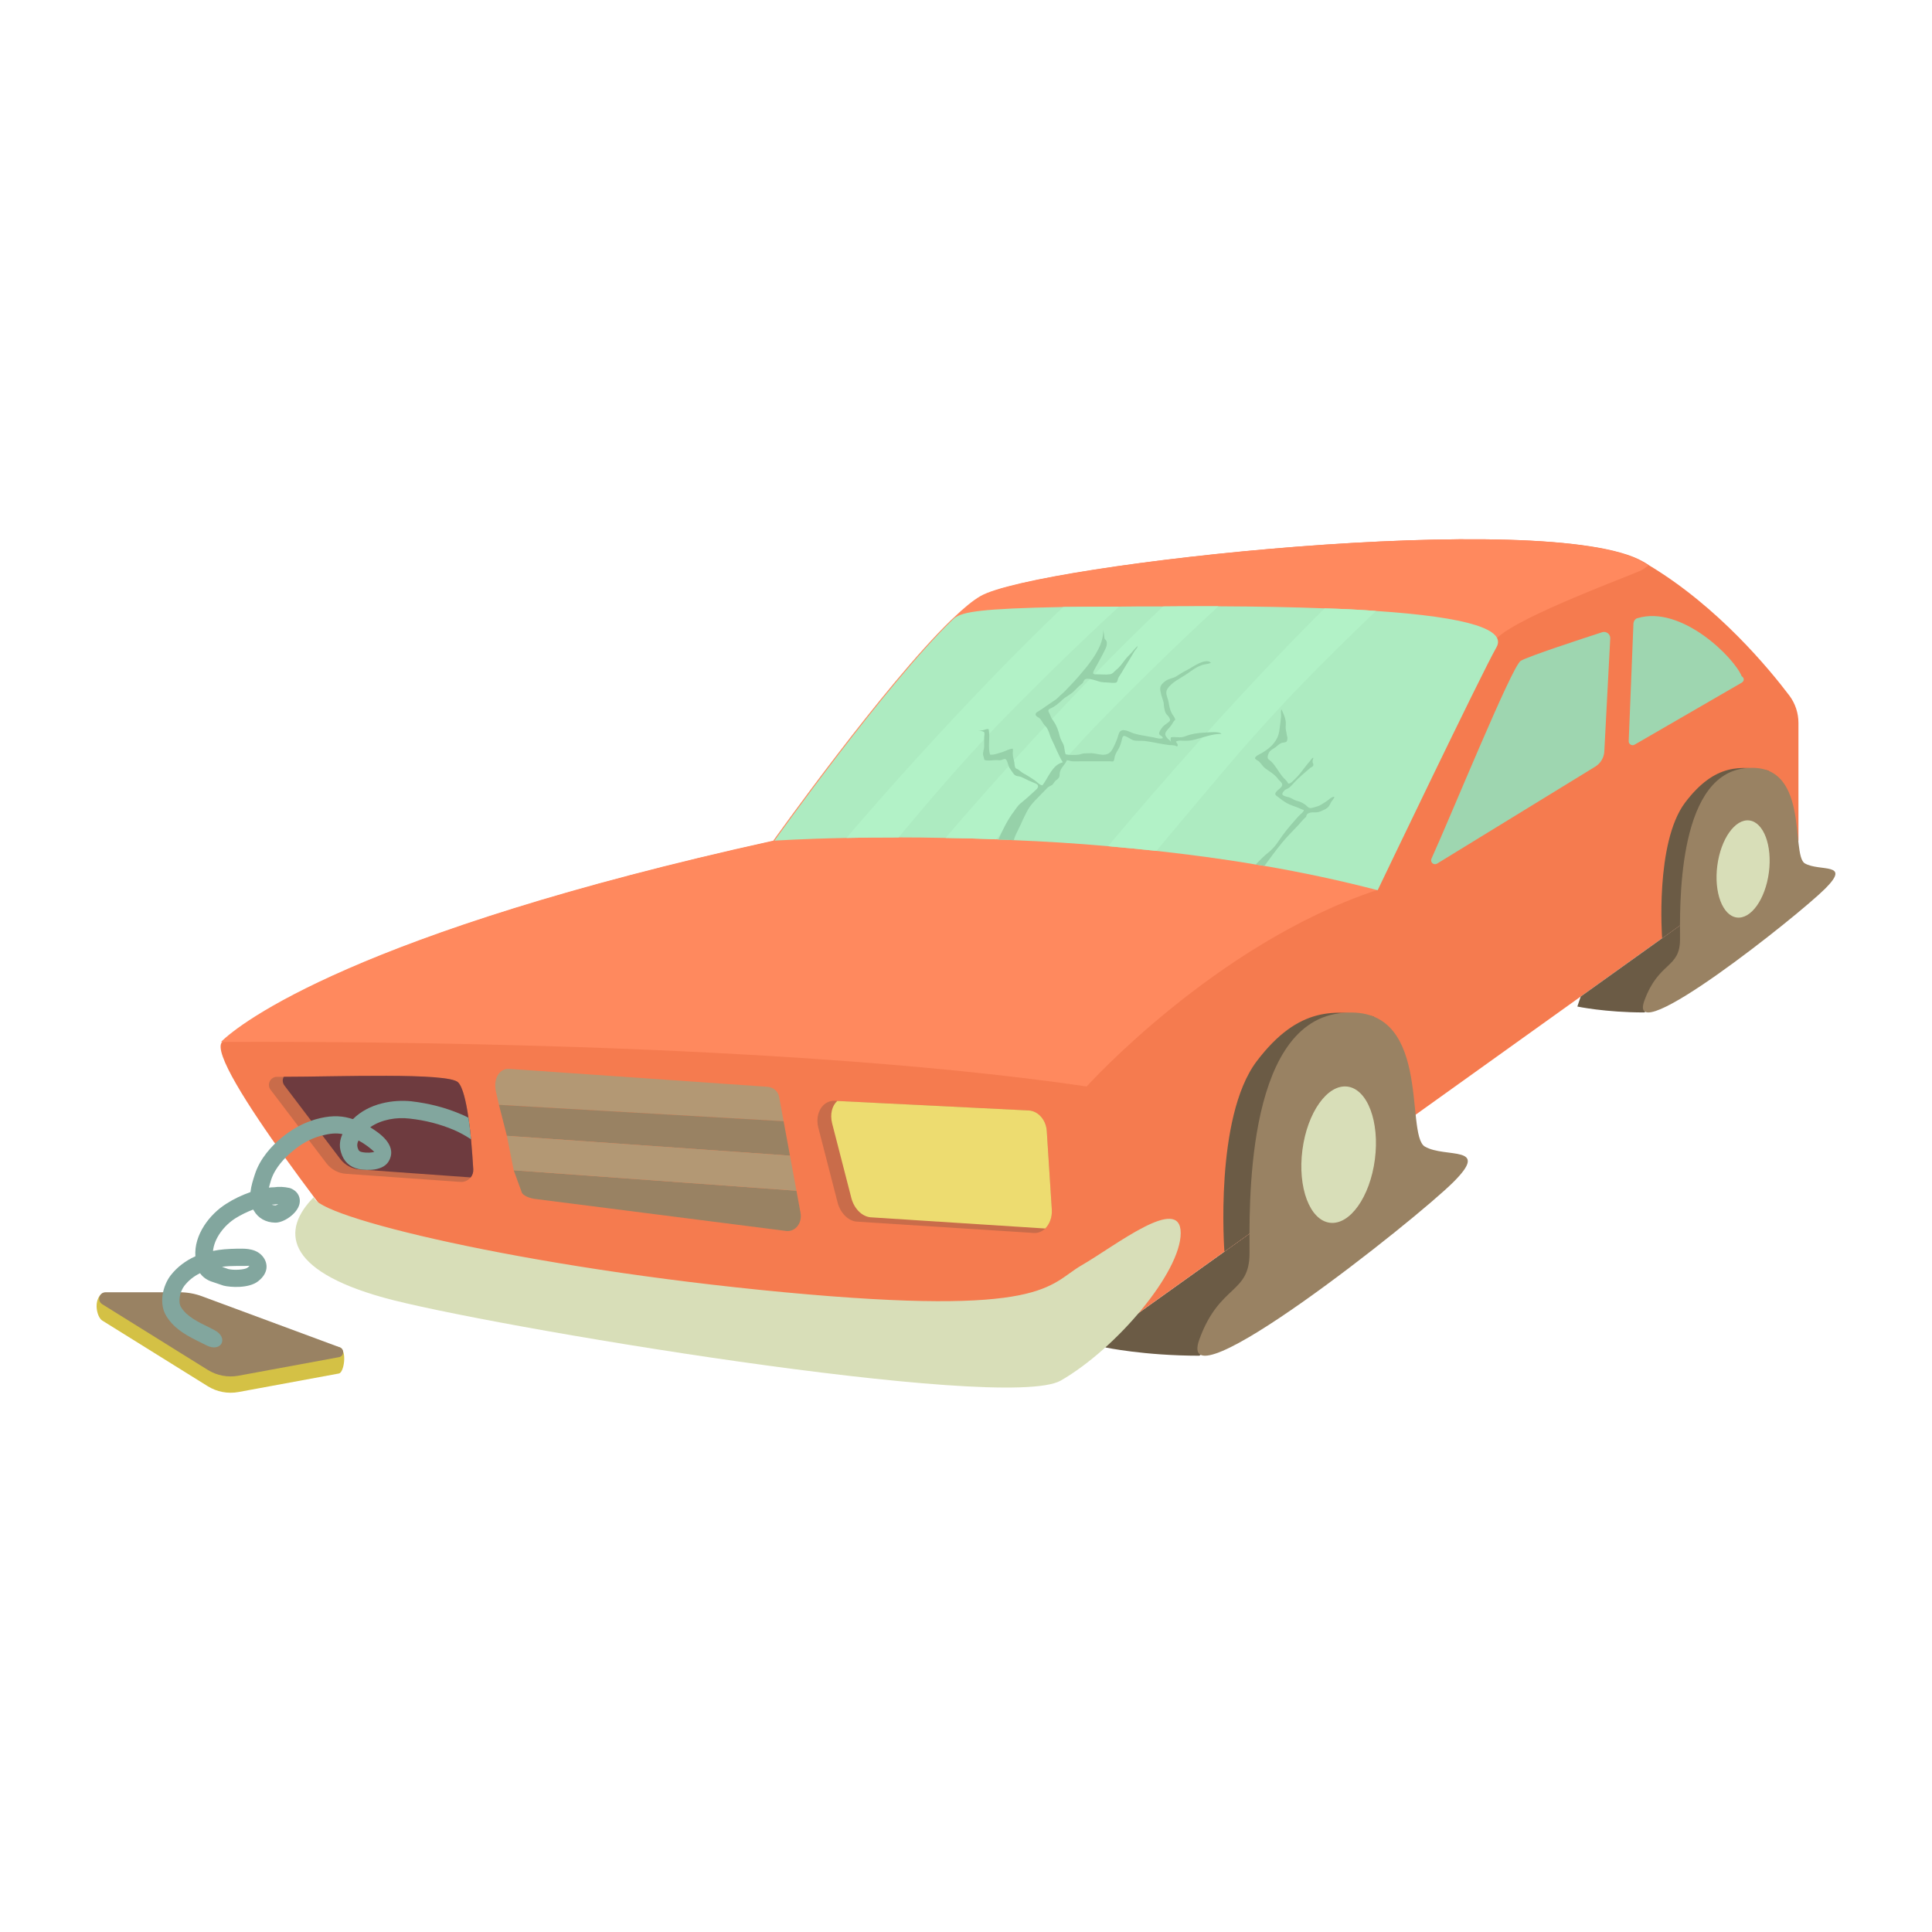 <svg xmlns="http://www.w3.org/2000/svg" xmlns:xlink="http://www.w3.org/1999/xlink" height="512px" id="Layer_1" style="enable-background:new 0 0 512 512;" viewBox="0 0 512 512" width="512px" xml:space="preserve"><g><path d="M351.877,312.075c-7.409,17.381-15.231,33.481-15.231,33.481l-18.799,13.722   c-14.591,0-24.927-2.196-24.927-2.196l1.235-3.705l30.325-21.68L351.877,312.075z" style="fill:#6B5B45;"></path><path d="M27.097,349.957l27.955,17.402c2.429,1.512,5.335,2.062,8.149,1.544l26.622-4.911   c1.357-0.25,2.219-6.051,0.225-6.934l-36.506-9.203c-1.904-0.705-3.917-1.066-5.947-1.066l-20.5-4.051   C24.632,344.498,25.634,349.046,27.097,349.957z" style="fill:#D4C145;"></path><path d="M27.097,345.632l27.955,17.402c2.429,1.512,5.335,2.063,8.149,1.544l26.622-4.911   c1.357-0.25,1.519-2.13,0.225-2.609l-36.506-13.528c-1.904-0.705-3.917-1.066-5.947-1.066H28.003   C26.279,342.463,25.634,344.721,27.097,345.632z" style="fill:#998263;"></path><path d="M476.607,191.598v31.194l-124.731,89.282l-27.397,19.622l-30.325,21.68l-2.059,1.51l-195.9-20.811   c0,0-42.308-52.966-37.323-57.952c4.94-4.939,35.814-28.952,146.365-53.331c0,0,29.41-41.302,47.157-58.5   c0.183-0.183,0.366-0.32,0.549-0.503c2.744-2.652,5.214-4.665,7.181-5.809c14.728-8.507,150.619-23.418,175.318-9.148   c0.549,0.32,1.144,0.641,1.692,1.052c18.295,11.023,31.834,27.535,37.094,34.487C475.784,186.475,476.607,188.991,476.607,191.598z   " style="fill:#F57B4F;"></path><path d="M436.823,149.884c-0.869,0.641-1.463,1.052-1.738,1.189c-1.967,1.097-32.52,12.166-38.421,18.067   c-5.855,5.9-34.259,23.235-34.259,23.235l2.378,43.543c-42.811,14.27-76.796,52.005-76.796,52.005   c-87.682-12.853-219.456-11.801-229.427-11.801c4.94-4.939,35.814-28.952,146.365-53.331c0,0,29.41-41.302,47.157-58.5   c0.183-0.183,0.366-0.32,0.549-0.503c2.744-2.652,5.214-4.665,7.181-5.809c14.728-8.507,150.619-23.418,175.318-9.148   C435.68,149.152,436.274,149.473,436.823,149.884z" style="fill:#FF895E;"></path><path d="M83.206,317.211c-8.706,8.706-7.856,19.328,18.403,26.656   c26.259,7.328,164.728,30.534,179.536,21.984c14.808-8.549,31.754-28.701,31.754-39.083c0-10.381-17.344,3.403-26.259,8.549   c-8.915,5.147-9.16,13.681-78.776,7.146C138.249,335.928,83.206,322.31,83.206,317.211z" style="fill:#D8DEB8;"></path><path d="M125.423,309.879c0.046,0.823-0.229,1.601-0.686,2.15c-0.641,0.778-1.647,1.281-2.744,1.189   l-30.325-2.15c-2.012-0.137-3.888-1.143-5.123-2.744l-14.774-19.439c-1.189-1.418-0.137-3.568,1.692-3.522h1.738   c13.767,0,43.543-1.189,46.196,1.464C123.96,289.388,125.057,303.201,125.423,309.879z" style="fill:#C96C4A;"></path><path d="M278.74,320.536c0.137,2.059-0.595,3.888-1.738,5.032c-0.823,0.778-1.829,1.235-2.927,1.189   l-47.065-3.018c-2.241-0.183-4.299-2.287-5.031-5.031l-5.123-19.897c-0.961-3.842,1.235-7.272,4.436-7.09l0.595,0.046l50.725,2.516   c2.561,0.137,4.665,2.561,4.802,5.58L278.74,320.536z" style="fill:#C96C4A;"></path><path d="M125.423,309.879c0.046,0.823-0.229,1.601-0.686,2.15l-29.273-2.104h-0.137   c-2.013-0.137-3.888-1.144-5.123-2.744l-4.757-6.266l-2.973-3.888l-7.044-9.285c-0.595-0.732-0.64-1.647-0.229-2.379   c13.767,0,43.543-1.189,46.196,1.464c1.235,1.235,2.104,4.986,2.744,9.376c0.275,1.876,0.503,3.796,0.686,5.717   C125.103,304.894,125.286,307.73,125.423,309.879z" style="fill:#6E3B3F;"></path><path d="M278.74,320.536c0.137,2.059-0.595,3.888-1.738,5.032l-46.334-2.973   c-2.241-0.229-4.299-2.287-5.031-5.031l-5.123-19.897c-0.595-2.424,0-4.665,1.372-5.9l50.725,2.516   c2.561,0.137,4.665,2.561,4.802,5.58L278.74,320.536z" style="fill:#EDDC70;"></path><path d="M207.662,297.132l-1.194-6.46c-0.278-1.501-1.59-2.601-3.193-2.669l-68.402-4.743   c-2.361-0.148-4.171,2.381-3.481,5.862l0.836,3.673L207.662,297.132z" style="fill:#B39874;"></path><polygon points="209.348,306.255 207.662,297.132 132.228,292.795 134.328,301.006  " style="fill:#998263;"></polygon><path d="M136.138,310.141l2.18,5.968c0.353,0.671,1.646,1.304,3.176,1.582l66.951,8.539   c2.343,0.207,4.204-2.109,3.701-4.833l-1.079-5.841L136.138,310.141z" style="fill:#998263;"></path><polygon points="209.348,306.255 134.328,301.006 136.138,310.141 211.067,315.556  " style="fill:#B39874;"></polygon><g><path d="M124.142,296.203c-0.686-0.366-1.372-0.686-2.058-0.96c-4.116-1.738-8.37-2.836-13.035-3.385    c-4.757-0.503-11.252,0.458-15.506,4.711c-0.274-0.046-0.549-0.137-0.823-0.229c-2.79-0.778-5.58-0.686-9.011,0.274    c-0.412,0.137-0.823,0.229-1.235,0.411c-2.881,0.961-5.397,2.47-7.913,4.528c-2.47,2.058-5.672,5.397-7.044,9.742    c-0.412,1.281-0.961,2.928-1.144,4.62c-2.333,0.823-4.436,1.83-6.358,3.065c-4.482,2.79-8.645,8.279-8.233,13.95    c-2.653,1.189-4.848,2.881-6.54,5.031c-2.104,2.744-3.248,7.456-1.144,10.84c2.195,3.613,5.992,5.443,9.331,7.09l1.281,0.64    c3.975,2.01,6.033-2.061,2.058-4.071l-1.326-0.686c-2.927-1.418-5.946-2.881-7.456-5.351c-0.914-1.509-0.274-4.162,0.869-5.672    c1.144-1.463,2.561-2.562,4.162-3.339c0.641,0.915,1.555,1.647,2.836,2.15l3.385,1.144c1.829,0.457,6.678,0.777,9.148-1.144    c2.836-2.196,2.607-4.711,1.418-6.357c-1.647-2.287-4.528-2.333-6.449-2.287h-0.64c-2.287,0.046-4.345,0.183-6.266,0.595    c0.366-3.476,3.019-6.815,5.992-8.69c1.418-0.869,2.973-1.647,4.665-2.287c0.046,0.092,0.092,0.229,0.183,0.32    c1.144,1.967,3.156,3.111,5.626,3.156c0.046,0,0.046,0,0.092,0c2.241,0,5.763-2.379,6.358-4.94    c0.32-1.372-0.092-3.156-2.242-4.117l-0.412-0.137c-1.463-0.32-2.881-0.366-4.025-0.183c-0.503,0-0.961,0.046-1.418,0.092    c0.183-0.732,0.411-1.463,0.595-2.104c1.052-3.202,3.659-5.901,5.672-7.547c2.333-1.966,4.711-3.293,7.456-4.071    c0.137-0.045,0.32-0.091,0.457-0.091c2.012-0.549,3.705-0.686,5.306-0.366c-0.64,1.418-0.961,3.019-0.366,4.894    c0.686,2.333,2.287,3.842,4.574,4.345c0.046,0,0.229,0.046,0.503,0.092c1.601,0.229,6.358,0.64,7.776-2.562    c1.921-4.116-3.018-7.227-4.94-8.461c-0.045-0.046-0.137-0.092-0.183-0.137c2.973-2.058,6.998-2.699,10.383-2.287    c4.254,0.458,8.096,1.464,11.8,3.019c1.464,0.64,2.927,1.418,4.528,2.47C124.645,299.999,124.417,298.079,124.142,296.203z     M62.669,335.493h0.686c0.732,0,2.47,0,2.744-0.046c0,0-0.091,0.183-0.503,0.503c-0.686,0.549-3.613,0.732-5.077,0.366    l-1.692-0.595C60.154,335.539,61.388,335.493,62.669,335.493z M73.098,319.164c0.229,0,0.412-0.046,0.64-0.046    c-0.274,0.183-0.549,0.274-0.686,0.32c-0.458,0-0.778-0.092-1.052-0.183C72.366,319.21,72.732,319.21,73.098,319.164z     M99.215,305.214c-0.457,0.274-2.059,0.366-3.339,0.091c-0.549-0.137-0.869-0.32-1.098-1.143c-0.183-0.64-0.137-1.189,0.229-1.921    c0.32,0.183,0.64,0.366,0.96,0.549C98.574,304.436,98.986,305.214,99.215,305.214z" style="fill:#82A69E;"></path></g><path d="M351.877,312.075l-27.397,19.622c0,0-2.699-35.539,8.553-50.45   c11.252-14.865,21.086-13.493,30.508-11.984C368.572,270.04,360.476,291.949,351.877,312.075z" style="fill:#6B5B45;"></path><path d="M317.864,354.897c5.339-14.633,13.277-11.906,13.277-22.812c0-10.906-1.422-60.22,23.709-63.539   c25.131-3.319,17.302,32.158,22.76,35.31c5.459,3.151,17.489-0.529,7.587,9.373C375.294,323.131,310.752,374.39,317.864,354.897z" style="fill:#998263;"></path><ellipse cx="354.715" cy="306.255" rx="9.681" ry="18.185" style="fill:#D8DEB8;" transform="matrix(-0.992 -0.129 0.129 -0.992 667.125 655.563)"></ellipse><path d="M459.985,234.665c-5.275,12.388-10.842,23.863-10.842,23.863l-13.382,9.78   c-10.386,0-17.745-1.565-17.745-1.565l0.879-2.641l21.588-15.452L459.985,234.665z" style="fill:#6B5B45;"></path><path d="M459.985,234.665l-19.503,13.985c0,0-1.921-25.33,6.089-35.958   c8.01-10.595,15.01-9.617,21.718-8.541C471.87,204.706,466.107,220.321,459.985,234.665z" style="fill:#6B5B45;"></path><path d="M435.773,265.187c3.801-10.43,9.451-8.486,9.451-16.259c0-7.773-1.013-42.921,16.877-45.287   c17.89-2.366,12.317,22.921,16.203,25.167c3.886,2.246,12.45-0.377,5.401,6.68C476.656,242.546,430.709,279.08,435.773,265.187z" style="fill:#998263;"></path><ellipse cx="462.006" cy="230.518" rx="6.891" ry="12.961" style="fill:#D8DEB8;" transform="matrix(-0.992 -0.129 0.129 -0.992 890.513 518.563)"></ellipse><path d="M380.81,228.887c-0.876,0.484-1.872-0.412-1.458-1.323c5.154-11.33,21.348-51.107,23.664-52.444   c2.139-1.235,16.131-5.814,21.565-7.572c1.066-0.345,2.153,0.453,2.153,1.573l-1.572,30.003c-0.087,1.659-0.985,3.17-2.402,4.038   L380.81,228.887z" style="fill:#9ED6B0;"></path><path d="M432.878,165.234l-1.255,31.207c0,0.802,0.868,1.303,1.562,0.902l28.349-16.41   c0.724-0.39,0.802-1.258,0.04-1.718c-2-4.953-15.984-18.925-27.634-15.39C433.405,163.915,432.948,164.558,432.878,165.234z" style="fill:#9ED6B0;"></path><path d="M396.564,171.564c-3.98,6.952-31.469,64.355-31.469,64.355c-9.788-2.561-19.896-4.711-30.005-6.449   c-0.778-0.137-1.555-0.274-2.333-0.366c-8.827-1.509-17.655-2.653-26.3-3.613c-4.299-0.458-8.599-0.869-12.807-1.235   c-8.645-0.778-17.061-1.281-24.974-1.601c-1.372-0.091-2.744-0.137-4.117-0.183c-0.183-0.046-0.411-0.046-0.594-0.046   c-4.665-0.183-9.148-0.32-13.402-0.366c-4.391-0.092-8.553-0.137-12.441-0.137c-5.123,0-9.742,0.046-13.813,0.137   c-11.938,0.229-19.073,0.732-19.073,0.732s29.41-41.302,47.157-58.5c0.183-0.183,0.366-0.32,0.549-0.503   c2.196-1.646,6.952-2.515,28.816-2.927c3.156-0.046,6.678-0.046,10.566-0.046c1.372-0.046,2.744-0.046,4.208-0.046   c3.568-0.046,7.456-0.092,11.663-0.046c3.339-0.046,6.907-0.046,10.657-0.046h4.025c10.566,0.046,19.942,0.229,28.175,0.549   c4.94,0.137,9.468,0.366,13.585,0.686C389.383,163.56,399.263,166.899,396.564,171.564z" style="fill:#ADEBC1;"></path><path d="M296.533,160.77c-11.252,10.383-22.229,21.131-32.886,32.109   c-7.502,7.959-14.728,16.146-21.726,24.516c-1.281,1.509-2.516,3.018-3.796,4.528c-5.123,0-9.742,0.046-13.813,0.137   c12.349-14.408,25.156-28.496,38.329-42.172c6.266-6.495,12.624-12.852,19.119-19.027   C286.013,160.816,290.907,160.77,296.533,160.77z" style="fill:#B2F2C7;"></path><path d="M322.878,160.679c-11.298,10.429-22.275,21.177-32.978,32.2   c-7.501,7.959-14.728,16.146-21.726,24.516c-1.418,1.692-2.836,3.339-4.208,5.031c-4.665-0.183-9.148-0.32-13.402-0.366   c12.35-14.408,25.156-28.496,38.33-42.172c6.312-6.541,12.761-12.944,19.302-19.165c3.339-0.046,6.907-0.046,10.657-0.046H322.878z   " style="fill:#B2F2C7;"></path><path d="M364.638,161.914c-7.456,7.135-14.819,14.408-22.001,21.863c-7.501,7.959-14.728,16.1-21.726,24.516   c-4.803,5.717-9.651,11.435-14.454,17.198c-4.299-0.458-8.599-0.869-12.807-1.235c15.368-18.296,31.377-36.271,47.934-53.469   c3.11-3.202,6.221-6.404,9.468-9.56C355.993,161.365,360.522,161.593,364.638,161.914z" style="fill:#B2F2C7;"></path><path d="M323.702,194.48c-2.516,0-4.665,0.915-7.044,1.51c-0.961,0.274-1.738,0.32-2.699,0.32   c-0.732,0-1.647-0.183-2.333,0.229c0.183,0.411,0.641,0.64,0.412,1.235c-0.229,0.046-0.412-0.046-0.595-0.183   c-0.503-0.092-1.006-0.137-1.509-0.137c-1.144-0.137-2.287-0.32-3.385-0.548c-1.098-0.229-2.195-0.412-3.293-0.549   c-0.915-0.092-1.875,0.045-2.744-0.137c-0.594-0.092-2.287-1.372-2.699-1.189c-0.457,0.183-0.457,0.915-0.594,1.327   c-0.183,0.732-0.412,1.418-0.778,2.058c-0.366,0.64-0.732,1.189-0.96,1.876c-0.137,0.411-0.137,1.235-0.457,1.464   c-0.138,0.091-0.686,0-0.869,0h-7.821c-0.732,0-1.418,0.045-2.15,0c-0.503,0-0.961-0.32-1.464-0.274   c-0.457,1.189-1.692,2.012-1.875,3.339c-0.092,0.549,0.046,0.823-0.274,1.326c-0.274,0.412-0.641,0.504-0.915,0.823   c-0.366,0.366-0.503,0.823-0.915,1.098c-0.366,0.229-0.732,0.32-1.098,0.64c-0.641,0.641-1.235,1.281-1.875,1.922   c-1.007,1.006-2.058,2.058-2.881,3.201c-1.373,2.059-2.15,4.346-3.293,6.541c-0.412,0.778-0.732,1.555-0.915,2.287   c-1.372-0.091-2.744-0.137-4.117-0.183c1.189-2.562,2.378-5.123,4.117-7.41c0.549-0.732,1.006-1.51,1.692-2.104   c1.418-1.143,2.791-2.378,4.117-3.613c0.777-0.641,0.869-1.372-0.092-1.738c-1.235-0.503-2.378-1.006-3.522-1.601   c-0.869-0.458-1.601-0.092-2.241-0.915c-0.366-0.503-0.778-1.052-1.144-1.647c-0.275-0.457-0.549-2.104-1.052-2.287   c-0.274-0.137-0.96,0.274-1.372,0.32c-0.32,0-0.686-0.046-1.052-0.046c-0.96,0-2.241,0.274-3.156-0.046   c-0.046-0.686-0.458-1.144-0.32-1.921c0.092-0.732,0.32-1.189,0.274-1.967v-2.104c0.046-0.366,0.183-1.144-0.046-1.418   c-0.092-0.137-1.235-0.412-1.601-0.412c0.32,0,0.686,0.046,1.052,0c0.549-0.046,1.281-0.503,1.784-0.32   c0.457,2.242-0.274,4.483,0.366,6.724c0.915,0.183,2.333-0.412,3.202-0.641c0.778-0.229,2.013-0.96,2.836-0.915   c0.092,0.503-0.046,1.007,0,1.51c0.046,0.732,0.274,1.464,0.412,2.15c0.046,0.458,0.046,1.144,0.366,1.509   c0.229,0.229,0.503,0.183,0.686,0.366c0.641,0.503,1.098,0.915,1.876,1.281c0.869,0.503,1.738,1.052,2.516,1.601   c0.411,0.274,1.372,1.326,2.012,1.281c1.555-2.013,2.607-5.489,5.397-6.083c-1.235-1.967-1.967-4.117-2.973-6.083   c-0.64-1.281-0.732-2.653-1.784-3.659c-0.595-0.594-0.869-1.509-1.51-2.012c-0.412-0.32-1.235-0.549-0.869-1.281   c0.137-0.274,0.595-0.411,0.823-0.595c0.686-0.411,1.372-0.915,2.013-1.372c0.823-0.549,1.647-1.098,2.424-1.647   c0.457-0.32,0.777-0.732,1.189-1.098c0.961-0.778,1.692-1.601,2.562-2.515c1.601-1.647,3.065-3.385,4.528-5.169   c2.149-2.791,4.391-6.083,4.299-9.697c0.32,1.738,0.229,2.013,0.32,2.241c0.092,0.32,0.412,0.457,0.549,0.778   c0.183,0.503,0.046,1.281-0.183,1.784c-0.366,0.777-0.686,1.463-1.144,2.287c-0.641,1.189-1.235,2.333-1.921,3.522   c-0.686,1.281-0.137,1.189,1.006,1.189c1.007,0,2.058,0.137,3.019,0c0.869-0.091,1.143-0.64,1.738-1.143   c1.052-0.823,1.738-1.875,2.562-2.927c0.411-0.549,0.96-1.006,1.418-1.51c0.549-0.641,1.098-1.326,1.738-1.921   c0,0.457-0.504,0.915-0.778,1.28c-0.366,0.595-0.686,1.189-1.052,1.784c-0.823,1.326-1.601,2.653-2.424,4.025   c-0.32,0.503-0.686,1.006-0.915,1.509c-0.137,0.366-0.137,0.869-0.458,1.052c-0.549,0.274-2.012,0-2.607,0   c-1.098,0-1.738-0.137-2.79-0.503c-0.777-0.229-2.333-0.732-2.973-0.275c-0.229,0.183-0.366,0.686-0.549,0.915   c-0.229,0.274-0.504,0.412-0.732,0.64c-0.595,0.503-1.144,1.097-1.692,1.646c-0.915,0.869-2.059,1.327-2.973,2.196   c-1.006,0.915-1.875,1.738-3.156,2.287c-1.052,0.411-0.32,1.006,0,1.875c0.183,0.641,0.504,1.007,0.869,1.555   c0.823,1.189,1.281,2.561,1.601,3.933c0.229,0.823,0.549,1.281,0.915,2.058c0.411,0.869,0.32,1.875,0.64,2.699   c0.869,0.274,2.699,0.229,3.613,0.092c0.549-0.137,0.915-0.32,1.509-0.32c0.595,0,1.235-0.046,1.83-0.046   c1.143,0.092,2.378,0.549,3.613,0.366c1.372-0.229,1.83-1.372,2.378-2.47c0.274-0.594,0.503-1.143,0.732-1.738   c0.183-0.458,0.32-1.235,0.594-1.692c0.824-1.281,2.699-0.046,3.751,0.274c1.052,0.32,2.241,0.549,3.339,0.732   c0.595,0.137,1.281,0.183,1.875,0.32c0.869,0.183,1.601,0.503,2.516,0.229c0-0.64-0.869-0.595-0.96-1.189   c-0.092-0.503,0.64-1.418,0.915-1.784c0.366-0.411,0.869-0.732,1.281-1.052c0.732-0.549,0.915-0.686,0.411-1.51   c-0.183-0.366-0.457-0.549-0.686-0.823c-0.366-0.457-0.503-1.235-0.595-1.784c-0.138-0.549-0.046-1.098-0.229-1.601   c-0.183-0.641-0.366-1.144-0.549-1.784c-0.137-0.64-0.366-1.326-0.229-1.966c0.137-0.64,0.594-1.052,1.098-1.464   c0.915-0.823,2.103-0.823,3.11-1.418c0.915-0.595,1.784-1.144,2.79-1.647c1.418-0.686,4.802-3.339,6.403-2.012   c-0.549,0.412-1.372,0.366-2.012,0.549c-1.647,0.458-2.928,1.463-4.299,2.424c-1.647,1.144-4.162,2.241-5.26,4.071   c-0.641,1.052,0.092,2.15,0.32,3.293c0.183,1.098,0.366,2.15,0.869,3.11c0.32,0.595,0.869,1.098,0.915,1.738   c-0.458,0.274-0.778,1.098-1.098,1.509c-0.411,0.595-1.372,1.372-1.509,2.059c-0.137,0.503,0.229,0.96,0.595,1.372   c0.229,0.274,0.777,0.549,0.869,0.96c-0.046-0.411-0.137-0.823,0-1.281c0.686-0.137,1.509,0,2.241,0   c0.732,0,1.143-0.092,1.83-0.366c1.372-0.549,3.247-0.823,4.757-0.869C319.997,194.114,323.153,193.748,323.702,194.48z" style="fill:#96D1A9;"></path><path d="M353.615,211.129c0,0.457-0.64,1.052-0.869,1.463c-0.183,0.366-0.32,0.686-0.549,1.006   c-0.457,0.732-1.463,1.052-2.195,1.418c-0.732,0.32-1.418,0.274-2.15,0.274c-0.457,0-1.144,0.137-1.463,0.503   c-0.183,0.229-0.183,0.457-0.274,0.686c-0.137,0.183-0.32,0.274-0.457,0.412c-0.549,0.549-1.052,1.189-1.601,1.784   c-1.464,1.509-3.019,3.11-4.345,4.711c-1.601,1.967-3.156,4.071-4.62,6.083c-0.778-0.137-1.555-0.274-2.333-0.366   c1.098-1.098,2.15-2.241,3.339-3.156c1.098-0.869,1.967-1.875,2.744-3.065c1.235-1.875,2.653-3.614,4.162-5.306   c0.549-0.595,1.007-1.235,1.647-1.784c0.229-0.183,0.96-0.824,0.869-1.144c-0.457-0.092-0.823-0.32-1.281-0.503   c-1.098-0.457-2.196-0.732-3.248-1.326c-0.869-0.503-1.601-1.052-2.333-1.647c-0.274-0.229-0.686-0.366-0.686-0.778   c0-0.96,2.15-1.601,1.784-2.699c-0.137-0.366-0.732-0.869-1.007-1.189c-0.595-0.869-1.555-1.601-2.47-2.196   c-0.595-0.412-1.052-0.686-1.555-1.235c-0.412-0.457-0.732-1.006-1.189-1.372c-0.183-0.137-0.823-0.412-0.915-0.686   c-0.183-0.595,1.418-1.235,1.784-1.464c1.098-0.64,2.241-1.463,3.065-2.47c0.96-1.189,1.418-2.195,1.601-3.705   c0.183-1.098,0.275-2.195,0.412-3.339c0.091-0.595-0.137-1.51,0.091-2.058c0.504,1.006,0.961,1.967,1.144,3.11   c0.091,0.503,0,1.144,0,1.647c0,0.594,0.137,1.006,0.229,1.601c0.046,0.366,0.137,0.732,0.229,1.098   c0.046,0.366-0.046,0.915-0.274,1.144c-0.32,0.229-0.96,0.183-1.281,0.32c-0.549,0.183-1.098,0.732-1.555,1.097   c-0.641,0.457-1.418,0.778-1.784,1.464c-0.137,0.32-0.274,0.595-0.32,0.96c-0.137,0.778,0.366,0.869,0.915,1.372   c1.143,1.098,1.921,2.699,2.928,3.934c0.548,0.686,1.235,1.143,1.6,1.921c0.595,0.137,1.418-0.869,1.83-1.235   c0.915-0.869,1.692-1.921,2.424-2.882c0.503-0.64,0.915-1.234,1.463-1.783c0.229-0.274,0.549-0.915,0.915-0.961   c0.046,0.366-0.274,0.732-0.183,1.144c0,0.183,0.137,0.366,0.183,0.503c0.137,0.823-0.503,0.732-1.052,1.281   c-1.235,1.098-2.561,2.15-3.705,3.339c-0.503,0.595-1.098,1.235-1.692,1.738c-0.412,0.274-0.96,0.366-1.28,0.778   c-0.32,0.366-0.732,0.869-0.274,1.189c0.366,0.274,1.143,0.412,1.6,0.549c0.549,0.183,0.915,0.458,1.418,0.686   c0.458,0.229,1.006,0.32,1.372,0.457c0.549,0.183,0.961,0.457,1.464,0.778c0.32,0.229,0.686,0.732,1.097,0.869   c0.504,0.183,1.51-0.229,2.013-0.366c0.961-0.274,1.555-0.778,2.378-1.281C352.014,212.089,352.837,211.129,353.615,211.129z" style="fill:#96D1A9;"></path></g></svg>